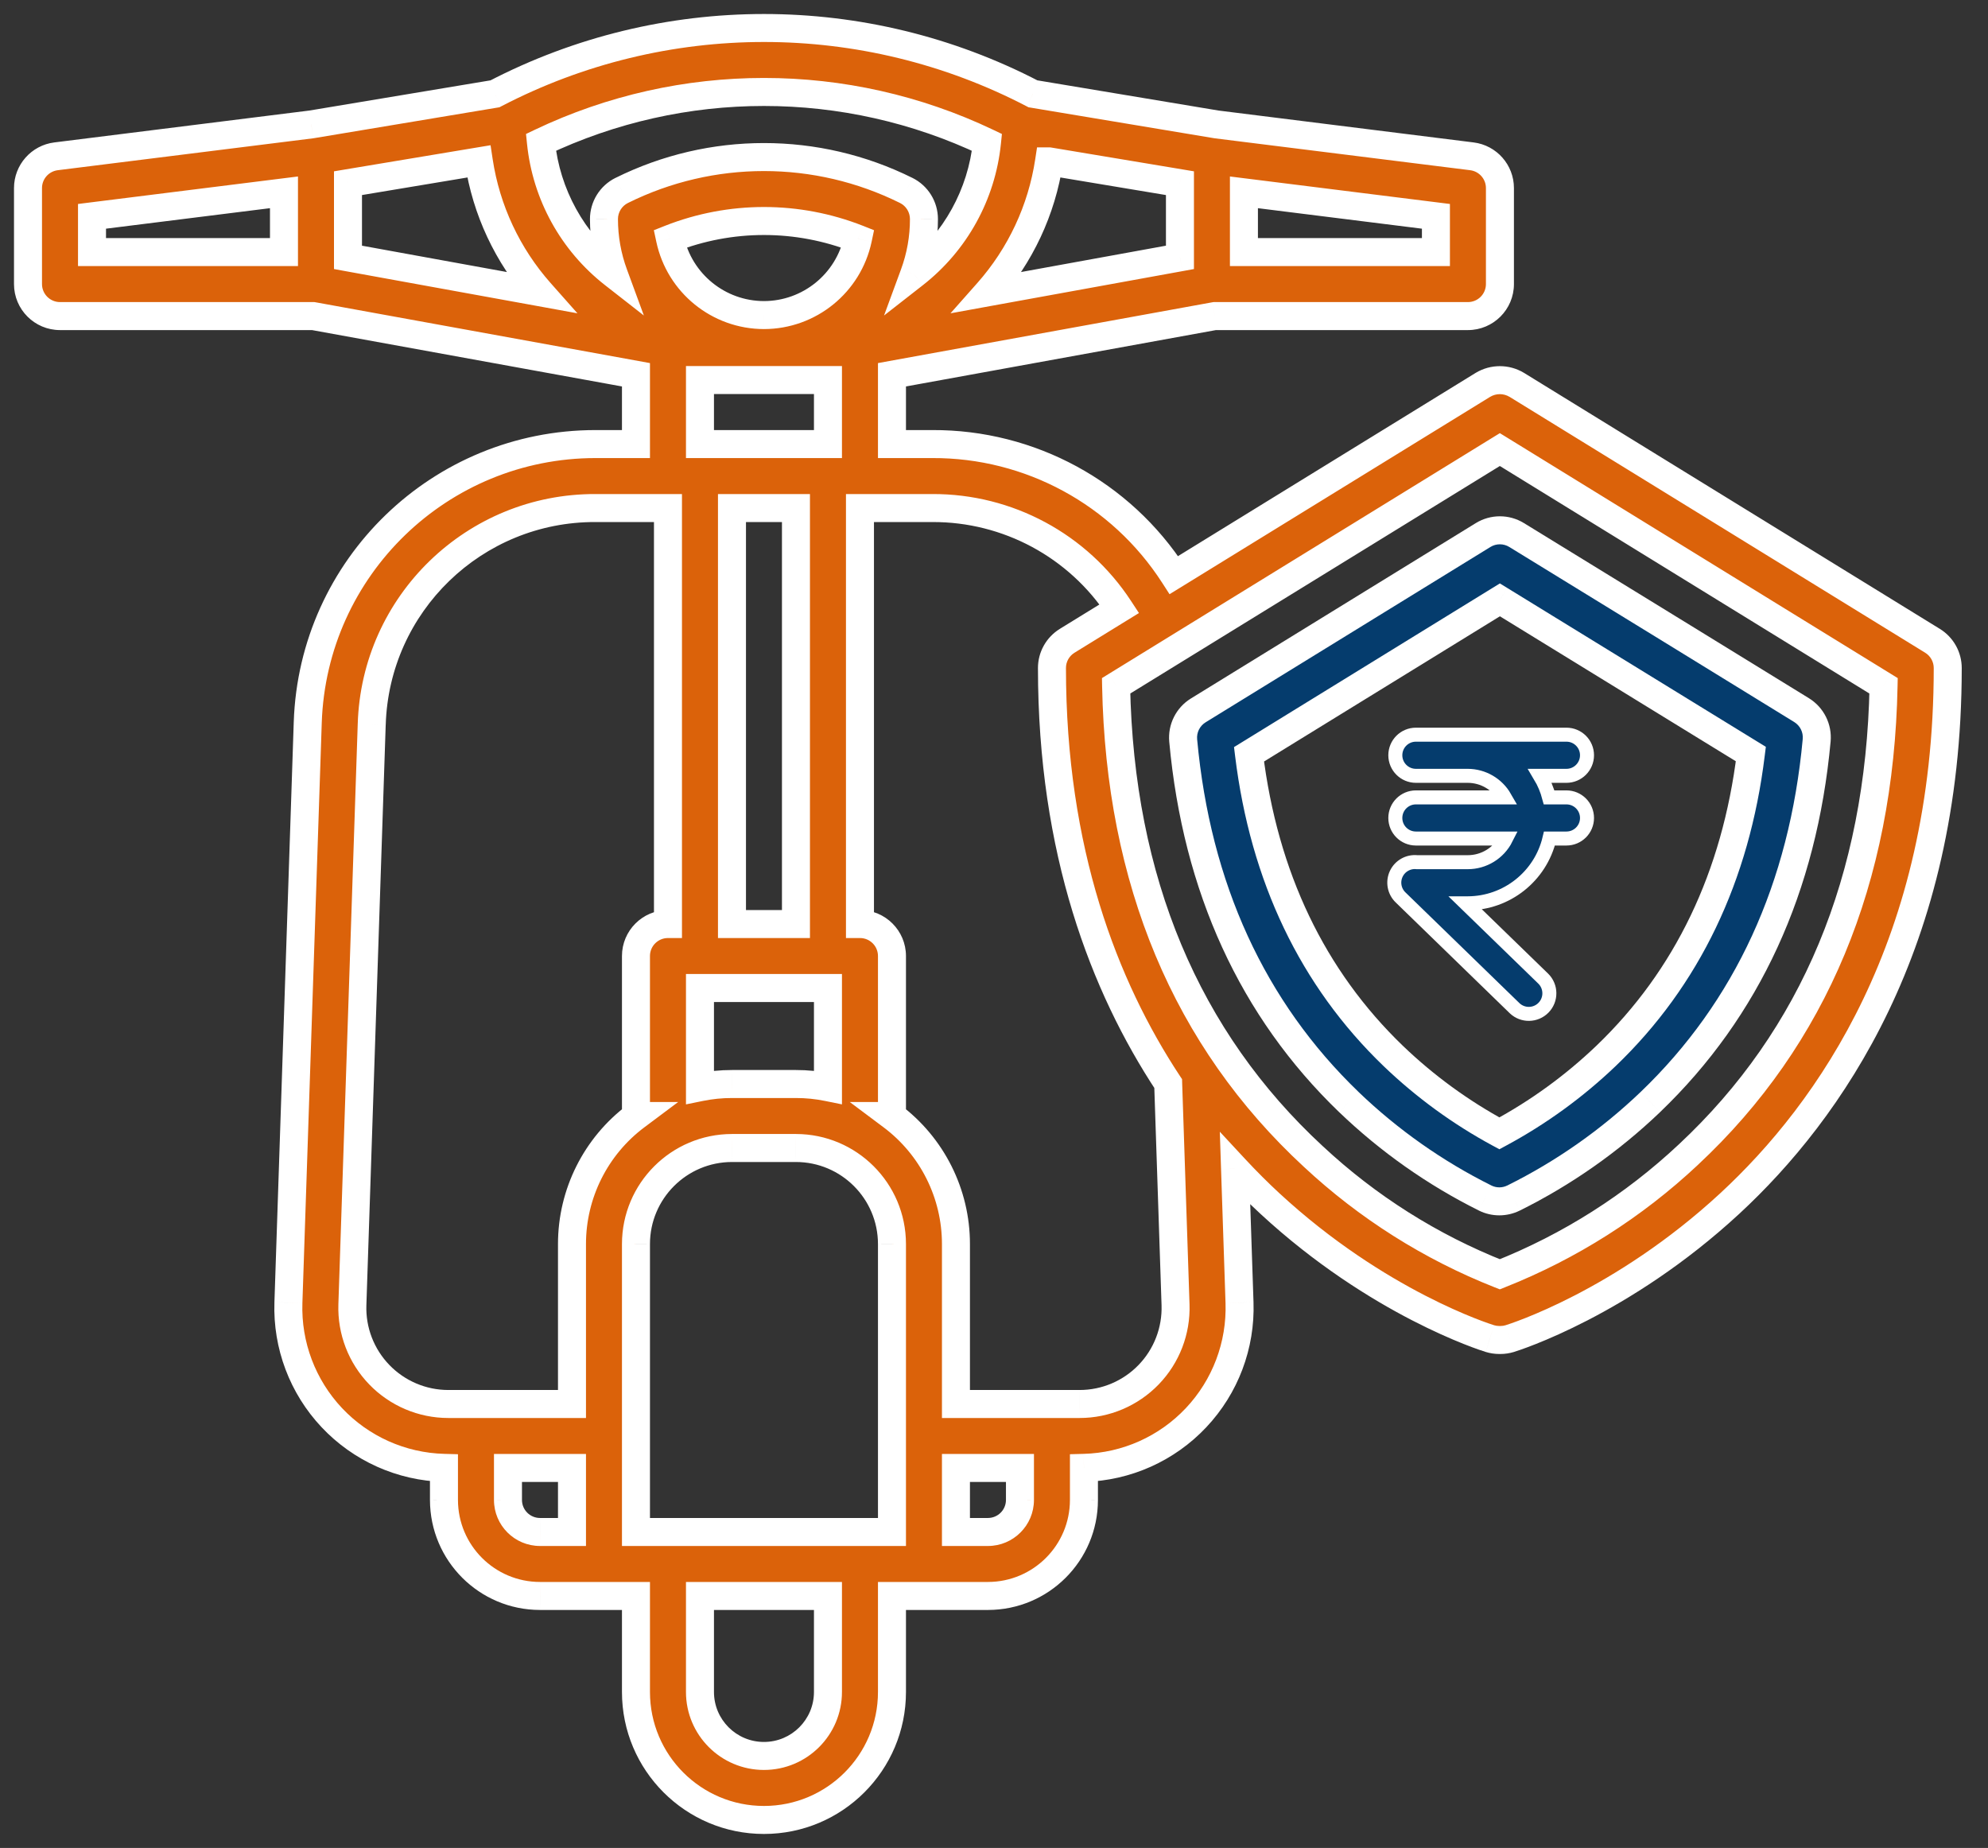 <svg width="71" height="66" viewBox="0 0 71 66" fill="none" xmlns="http://www.w3.org/2000/svg">
<rect x="0" y="0" width="71" height="66" fill="#333333" stroke="none"/>
<path fill-rule="evenodd" clip-rule="evenodd" d="M48.175 39.362C44.731 36.047 42.74 31.703 42.257 26.449C42.217 26.017 42.426 25.599 42.796 25.372L52.967 19.109C53.334 18.883 53.797 18.883 54.164 19.108C57.773 21.323 61.88 23.846 64.343 25.363C64.712 25.59 64.921 26.008 64.881 26.441C64.397 31.697 62.399 36.044 58.942 39.359C57.495 40.743 55.847 41.899 54.053 42.789C53.734 42.946 53.36 42.946 53.041 42.788C51.255 41.898 49.615 40.743 48.175 39.362ZM62.53 26.931C60.185 25.488 56.733 23.367 53.567 21.424L44.608 26.94C45.144 31.317 46.876 34.939 49.76 37.715C50.893 38.802 52.168 39.731 53.549 40.478C54.938 39.731 56.22 38.8 57.36 37.71C60.256 34.933 61.993 31.309 62.53 26.931Z" fill="#053C6D"/>
<path d="M42.257 26.449L41.759 26.495L41.759 26.495L42.257 26.449ZM48.175 39.362L47.828 39.722L47.829 39.722L48.175 39.362ZM42.796 25.372L42.533 24.946L42.533 24.946L42.796 25.372ZM52.967 19.109L53.23 19.535L53.23 19.535L52.967 19.109ZM54.164 19.108L54.426 18.682L54.426 18.682L54.164 19.108ZM64.343 25.363L64.605 24.937L64.605 24.937L64.343 25.363ZM64.881 26.441L64.383 26.395L64.383 26.395L64.881 26.441ZM58.942 39.359L59.288 39.721L59.288 39.72L58.942 39.359ZM54.053 42.789L54.275 43.237L54.276 43.237L54.053 42.789ZM53.041 42.788L52.818 43.235L52.819 43.236L53.041 42.788ZM53.567 21.424L53.829 20.998L53.567 20.837L53.305 20.998L53.567 21.424ZM62.53 26.931L63.026 26.992L63.066 26.673L62.792 26.505L62.53 26.931ZM44.608 26.94L44.346 26.514L44.072 26.682L44.111 27.001L44.608 26.94ZM49.76 37.715L49.413 38.075L49.414 38.076L49.76 37.715ZM53.549 40.478L53.312 40.918L53.549 41.046L53.786 40.918L53.549 40.478ZM57.36 37.71L57.706 38.071L57.706 38.071L57.36 37.71ZM41.759 26.495C42.252 31.855 44.289 36.316 47.828 39.722L48.522 39.001C45.174 35.779 43.228 31.551 42.755 26.404L41.759 26.495ZM42.533 24.946C42.002 25.273 41.702 25.873 41.759 26.495L42.755 26.404C42.732 26.16 42.85 25.925 43.058 25.797L42.533 24.946ZM52.705 18.684L42.533 24.946L43.058 25.797L53.23 19.535L52.705 18.684ZM54.426 18.682C53.898 18.358 53.233 18.359 52.705 18.684L53.23 19.535C53.436 19.408 53.696 19.408 53.903 19.535L54.426 18.682ZM64.605 24.937C62.142 23.42 58.034 20.897 54.426 18.682L53.903 19.535C57.511 21.749 61.619 24.272 64.08 25.788L64.605 24.937ZM65.379 26.486C65.436 25.865 65.136 25.264 64.605 24.937L64.08 25.788C64.288 25.917 64.406 26.151 64.383 26.395L65.379 26.486ZM59.288 39.72C62.841 36.313 64.885 31.85 65.379 26.486L64.383 26.395C63.909 31.545 61.957 35.775 58.596 38.998L59.288 39.72ZM54.276 43.237C56.114 42.325 57.804 41.139 59.288 39.721L58.596 38.998C57.186 40.347 55.579 41.474 53.831 42.341L54.276 43.237ZM52.819 43.236C53.278 43.463 53.816 43.463 54.275 43.237L53.832 42.34C53.653 42.429 53.442 42.429 53.263 42.34L52.819 43.236ZM47.829 39.722C49.305 41.139 50.987 42.323 52.818 43.235L53.264 42.34C51.523 41.473 49.924 40.347 48.521 39.001L47.829 39.722ZM53.306 21.85C56.471 23.793 59.923 25.913 62.268 27.357L62.792 26.505C60.447 25.061 56.995 22.941 53.829 20.998L53.306 21.85ZM44.87 27.366L53.829 21.85L53.305 20.998L44.346 26.514L44.87 27.366ZM50.107 37.355C47.314 34.666 45.628 31.154 45.104 26.879L44.111 27.001C44.66 31.479 46.437 35.211 49.413 38.075L50.107 37.355ZM53.787 40.038C52.445 39.313 51.207 38.41 50.106 37.354L49.414 38.076C50.579 39.194 51.89 40.15 53.312 40.918L53.787 40.038ZM57.015 37.348C55.907 38.407 54.662 39.312 53.312 40.038L53.786 40.918C55.215 40.15 56.533 39.192 57.706 38.071L57.015 37.348ZM62.034 26.87C61.509 31.146 59.818 34.66 57.014 37.349L57.706 38.071C60.693 35.206 62.477 31.472 63.026 26.992L62.034 26.87Z" fill="white"/>
<path fill-rule="evenodd" clip-rule="evenodd" d="M52.419 30.793H50.607C50.295 30.76 49.998 30.929 49.865 31.212C49.733 31.496 49.794 31.832 50.019 32.05L54.093 36.008C54.385 36.286 54.846 36.277 55.127 35.988C55.408 35.699 55.403 35.237 55.117 34.954L52.345 32.262H52.419C53.809 32.258 55.017 31.302 55.338 29.948H55.944C56.35 29.948 56.679 29.62 56.679 29.214C56.679 28.808 56.35 28.479 55.944 28.479H55.325C55.253 28.209 55.144 27.949 55 27.709H55.944C56.35 27.709 56.679 27.38 56.679 26.974C56.679 26.568 56.35 26.239 55.944 26.239H50.568C50.162 26.239 49.833 26.568 49.833 26.974C49.833 27.38 50.162 27.709 50.568 27.709H52.419C52.966 27.71 53.472 28.004 53.744 28.479H50.568C50.162 28.479 49.833 28.808 49.833 29.214C49.833 29.62 50.162 29.948 50.568 29.948H53.79C53.529 30.467 52.998 30.794 52.419 30.793V30.793Z" fill="#053C6D" stroke="white" stroke-width="0.5"/>
<path fill-rule="evenodd" clip-rule="evenodd" d="M2.143 11.289H11.182L22.713 13.385V15.86H21.27C15.723 15.86 11.176 20.258 10.991 25.802L10.3 46.525C10.249 48.045 10.807 49.524 11.85 50.632C12.893 51.739 14.335 52.385 15.856 52.425V53.572C15.858 55.465 17.392 56.998 19.285 57H22.713V60.429C22.713 62.953 24.76 65 27.284 65C29.809 65 31.856 62.953 31.856 60.429V57H35.284C37.176 56.998 38.71 55.465 38.712 53.572V52.425C40.233 52.385 41.675 51.739 42.718 50.632C43.761 49.524 44.319 48.045 44.268 46.525L44.109 41.74C44.528 42.191 44.945 42.605 45.353 42.983C49.208 46.547 53.047 47.758 53.208 47.807C53.318 47.841 53.431 47.858 53.545 47.858H53.586C53.7 47.858 53.814 47.841 53.923 47.807C54.085 47.758 57.924 46.547 61.779 42.983C65.329 39.7 69.562 33.718 69.562 23.859C69.562 23.462 69.356 23.094 69.018 22.886L54.168 13.744C53.797 13.522 53.334 13.522 52.964 13.744L41.924 20.54C40.036 17.61 36.784 15.845 33.298 15.86H31.856V13.385L43.387 11.289H52.426C53.057 11.289 53.569 10.777 53.569 10.146V6.717C53.569 6.141 53.139 5.655 52.568 5.583L43.449 4.444L36.892 3.351C30.87 0.216 23.698 0.216 17.677 3.351L11.12 4.444L2.001 5.583C1.429 5.655 1 6.141 1 6.717V10.146C1 10.777 1.512 11.289 2.143 11.289ZM44.426 6.869L51.283 7.726V9.003H44.426V6.869ZM19.285 54.715H20.428V52.429H18.142V53.572C18.143 54.203 18.654 54.714 19.285 54.715ZM20.428 44.43V50.144H16.011C15.082 50.144 14.193 49.766 13.547 49.099C12.901 48.431 12.554 47.529 12.585 46.601L13.276 25.878C13.403 21.559 16.95 18.129 21.27 18.145H23.856V33.002C23.225 33.002 22.713 33.513 22.713 34.144V39.858H22.717C21.276 40.936 20.428 42.63 20.428 44.43ZM27.284 62.714C28.547 62.714 29.57 61.691 29.57 60.429V57H24.999V60.429C24.999 61.691 26.022 62.714 27.284 62.714ZM22.713 54.715V44.43C22.715 42.537 24.249 41.003 26.142 41.001H28.427C30.32 41.003 31.853 42.537 31.856 44.43V54.715H22.713ZM29.57 38.831V35.287H24.999V38.831C25.375 38.754 25.758 38.715 26.142 38.716H28.427C28.811 38.715 29.194 38.754 29.57 38.831ZM26.142 33.002V18.145H28.427V33.002H26.142ZM24.999 13.574V15.86H29.57V13.574H24.999ZM27.284 11.253C25.664 11.251 24.266 10.116 23.929 8.531C26.085 7.681 28.484 7.681 30.64 8.531C30.303 10.116 28.905 11.251 27.284 11.253ZM35.284 54.715C35.915 54.714 36.426 54.203 36.427 53.572V52.429H34.141V54.715H35.284ZM53.566 16.057L67.27 24.494C67.136 31.414 64.793 37.043 60.301 41.236C58.345 43.072 56.059 44.523 53.564 45.511C51.1 44.539 48.841 43.112 46.904 41.305C42.364 37.107 39.996 31.453 39.861 24.494L53.566 16.057ZM39.977 21.738C38.504 19.486 35.99 18.134 33.298 18.145H30.713V33.002C31.344 33.002 31.856 33.513 31.856 34.144V39.858H31.852C33.292 40.936 34.141 42.63 34.141 44.43V50.144H38.557C39.486 50.144 40.376 49.766 41.022 49.099C41.667 48.431 42.015 47.529 41.984 46.601L41.721 38.7C39.431 35.228 37.57 30.397 37.57 23.859C37.569 23.462 37.776 23.094 38.114 22.886L39.977 21.738ZM37.467 5.764L42.141 6.543V9.192L35.279 10.44C36.444 9.124 37.204 7.501 37.467 5.764H37.467ZM32.648 9.794C34.121 8.644 35.061 6.943 35.25 5.085C30.211 2.685 24.358 2.685 19.319 5.085C19.508 6.943 20.448 8.644 21.92 9.794C21.688 9.163 21.57 8.496 21.57 7.824C21.57 7.392 21.815 6.996 22.202 6.802C25.403 5.211 29.165 5.211 32.367 6.802C32.754 6.996 32.998 7.392 32.998 7.824C32.999 8.496 32.88 9.163 32.648 9.794ZM12.428 6.543L17.102 5.764C17.365 7.501 18.125 9.124 19.29 10.44L12.428 9.192V6.543ZM10.142 6.869L3.286 7.726V9.003H10.142V6.869Z" fill="#DB620A"/>
<path d="M11.182 11.289L11.271 10.796L11.227 10.789H11.182V11.289ZM22.713 13.385H23.213V12.968L22.803 12.893L22.713 13.385ZM22.713 15.86V16.36H23.213V15.86H22.713ZM21.27 15.86L21.27 16.36H21.27V15.86ZM10.991 25.802L10.491 25.785L10.491 25.785L10.991 25.802ZM10.3 46.525L10.8 46.542L10.8 46.541L10.3 46.525ZM15.856 52.425H16.356V51.938L15.87 51.925L15.856 52.425ZM15.856 53.572L15.356 53.572L15.356 53.573L15.856 53.572ZM19.285 57L19.284 57.5H19.285V57ZM22.713 57H23.213V56.5H22.713V57ZM31.856 57V56.5H31.356V57H31.856ZM35.284 57L35.284 57.5L35.285 57.5L35.284 57ZM38.712 53.572L39.212 53.573V53.572H38.712ZM38.712 52.425L38.699 51.925L38.212 51.938V52.425H38.712ZM44.268 46.525L43.769 46.541L43.769 46.542L44.268 46.525ZM44.109 41.74L44.475 41.4L43.565 40.42L43.609 41.757L44.109 41.74ZM45.353 42.983L45.013 43.35L45.013 43.35L45.353 42.983ZM53.208 47.807L53.356 47.33L53.355 47.329L53.208 47.807ZM53.545 47.858L53.545 48.358H53.545V47.858ZM53.586 47.858L53.586 48.358L53.586 48.358L53.586 47.858ZM53.923 47.807L53.776 47.329L53.775 47.33L53.923 47.807ZM61.779 42.983L62.118 43.35L62.118 43.35L61.779 42.983ZM69.562 23.859L70.062 23.859L70.062 23.859L69.562 23.859ZM69.018 22.886L68.756 23.312L68.756 23.312L69.018 22.886ZM54.168 13.744L54.43 13.318L54.425 13.315L54.168 13.744ZM52.964 13.744L52.707 13.315L52.702 13.318L52.964 13.744ZM41.924 20.54L41.504 20.811L41.769 21.222L42.186 20.966L41.924 20.54ZM33.298 15.86L33.298 16.36L33.3 16.36L33.298 15.86ZM31.856 15.86H31.356V16.36H31.856V15.86ZM31.856 13.385L31.766 12.893L31.356 12.968V13.385H31.856ZM43.387 11.289V10.789H43.342L43.297 10.796L43.387 11.289ZM53.569 6.717L54.069 6.717L54.069 6.717L53.569 6.717ZM52.568 5.583L52.506 6.079L52.506 6.079L52.568 5.583ZM43.449 4.444L43.367 4.937L43.377 4.938L43.387 4.94L43.449 4.444ZM36.892 3.351L36.661 3.794L36.731 3.831L36.809 3.844L36.892 3.351ZM17.677 3.351L17.759 3.844L17.838 3.831L17.908 3.794L17.677 3.351ZM11.12 4.444L11.181 4.94L11.192 4.938L11.202 4.937L11.12 4.444ZM2.001 5.583L2.063 6.079L2.063 6.079L2.001 5.583ZM1 6.717L0.5 6.717V6.717H1ZM51.283 7.726H51.783V7.285L51.345 7.23L51.283 7.726ZM44.426 6.869L44.488 6.373L43.926 6.303V6.869H44.426ZM51.283 9.003V9.503H51.783V9.003H51.283ZM44.426 9.003H43.926V9.503H44.426V9.003ZM20.428 54.715V55.215H20.928V54.715H20.428ZM19.285 54.715L19.284 55.215H19.285V54.715ZM20.428 52.429H20.928V51.929H20.428V52.429ZM18.142 52.429V51.929H17.642V52.429H18.142ZM18.142 53.572L17.642 53.572L17.642 53.573L18.142 53.572ZM20.428 50.144V50.644H20.928V50.144H20.428ZM20.428 44.43L19.928 44.43V44.43H20.428ZM16.011 50.144L16.011 50.644H16.011V50.144ZM12.585 46.601L13.085 46.618L13.085 46.618L12.585 46.601ZM13.276 25.878L13.775 25.895L13.776 25.893L13.276 25.878ZM21.27 18.145L21.268 18.645H21.27V18.145ZM23.856 18.145H24.356V17.645H23.856V18.145ZM23.856 33.002V33.502H24.356V33.002H23.856ZM22.713 39.858H22.213V40.358H22.713V39.858ZM22.717 39.858L23.017 40.259L24.221 39.358H22.717V39.858ZM29.57 57H30.07V56.5H29.57V57ZM24.999 57V56.5H24.499V57H24.999ZM22.713 44.43L22.213 44.429V44.43H22.713ZM22.713 54.715H22.213V55.215H22.713V54.715ZM26.142 41.001L26.142 40.501L26.141 40.501L26.142 41.001ZM28.427 41.001L28.428 40.501H28.427V41.001ZM31.856 44.43L32.356 44.43L32.356 44.429L31.856 44.43ZM31.856 54.715V55.215H32.356V54.715H31.856ZM29.57 35.287H30.07V34.787H29.57V35.287ZM29.57 38.831L29.47 39.321L30.07 39.443V38.831H29.57ZM24.999 35.287V34.787H24.499V35.287H24.999ZM24.999 38.831H24.499V39.443L25.099 39.321L24.999 38.831ZM26.142 38.716L26.141 39.216H26.142V38.716ZM28.427 38.716L28.427 39.216L28.427 39.216L28.427 38.716ZM26.142 18.145V17.645H25.642V18.145H26.142ZM26.142 33.002H25.642V33.502H26.142V33.002ZM28.427 18.145H28.927V17.645H28.427V18.145ZM28.427 33.002V33.502H28.927V33.002H28.427ZM24.999 15.86H24.499V16.36H24.999V15.86ZM24.999 13.574V13.074H24.499V13.574H24.999ZM29.57 15.86V16.36H30.07V15.86H29.57ZM29.57 13.574H30.07V13.074H29.57V13.574ZM23.929 8.531L23.746 8.066L23.352 8.222L23.44 8.635L23.929 8.531ZM27.284 11.253L27.284 11.753L27.285 11.753L27.284 11.253ZM30.64 8.531L31.129 8.635L31.216 8.222L30.823 8.066L30.64 8.531ZM36.427 53.572L36.927 53.573V53.572H36.427ZM35.284 54.715L35.284 55.215L35.285 55.215L35.284 54.715ZM36.427 52.429H36.927V51.929H36.427V52.429ZM34.141 52.429V51.929H33.641V52.429H34.141ZM34.141 54.715H33.641V55.215H34.141V54.715ZM67.27 24.494L67.77 24.503L67.776 24.218L67.532 24.068L67.27 24.494ZM53.566 16.057L53.828 15.631L53.566 15.47L53.304 15.631L53.566 16.057ZM60.301 41.236L59.96 40.87L59.959 40.871L60.301 41.236ZM53.564 45.511L53.381 45.977L53.565 46.049L53.748 45.976L53.564 45.511ZM46.904 41.305L47.246 40.939L47.244 40.938L46.904 41.305ZM39.861 24.494L39.599 24.068L39.356 24.218L39.361 24.503L39.861 24.494ZM33.298 18.145L33.298 18.645L33.3 18.645L33.298 18.145ZM39.977 21.738L40.239 22.164L40.677 21.895L40.395 21.465L39.977 21.738ZM30.713 18.145V17.645H30.213V18.145H30.713ZM30.713 33.002H30.213V33.502H30.713V33.002ZM31.856 39.858V40.358H32.356V39.858H31.856ZM31.852 39.858V39.358H30.348L31.552 40.259L31.852 39.858ZM34.141 44.43L34.641 44.43L34.641 44.43L34.141 44.43ZM34.141 50.144H33.641V50.644H34.141V50.144ZM38.557 50.144L38.557 50.644L38.558 50.644L38.557 50.144ZM41.984 46.601L41.484 46.618L41.484 46.618L41.984 46.601ZM41.721 38.7L42.22 38.683L42.216 38.542L42.138 38.425L41.721 38.7ZM37.57 23.859L38.07 23.859L38.07 23.859L37.57 23.859ZM38.114 22.886L38.376 23.312L38.376 23.312L38.114 22.886ZM42.141 6.543H42.641V6.119L42.223 6.049L42.141 6.543ZM37.467 5.764L37.549 5.27L37.508 5.264H37.467V5.764ZM42.141 9.192L42.23 9.684L42.641 9.609V9.192H42.141ZM35.279 10.44L34.904 10.108L33.946 11.19L35.368 10.931L35.279 10.44ZM37.467 5.764V5.264H37.037L36.972 5.689L37.467 5.764ZM35.25 5.085L35.747 5.135L35.783 4.785L35.465 4.633L35.25 5.085ZM32.648 9.794L32.179 9.621L31.573 11.268L32.956 10.188L32.648 9.794ZM19.319 5.085L19.104 4.633L18.786 4.785L18.822 5.135L19.319 5.085ZM21.92 9.794L21.613 10.188L22.995 11.268L22.39 9.621L21.92 9.794ZM21.57 7.824L22.07 7.825L22.07 7.824L21.57 7.824ZM22.202 6.802L21.98 6.355L21.978 6.355L22.202 6.802ZM32.367 6.802L32.59 6.355L32.589 6.355L32.367 6.802ZM32.998 7.824L32.498 7.824L32.498 7.825L32.998 7.824ZM17.102 5.764L17.596 5.689L17.52 5.187L17.02 5.27L17.102 5.764ZM12.428 6.543L12.346 6.049L11.928 6.119V6.543H12.428ZM19.29 10.44L19.201 10.931L20.623 11.19L19.664 10.108L19.29 10.44ZM12.428 9.192H11.928V9.609L12.338 9.684L12.428 9.192ZM3.286 7.726L3.224 7.23L2.786 7.285V7.726H3.286ZM10.142 6.869H10.642V6.303L10.08 6.373L10.142 6.869ZM3.286 9.003H2.786V9.503H3.286V9.003ZM10.142 9.003V9.503H10.642V9.003H10.142ZM11.182 10.789H2.143V11.789H11.182V10.789ZM22.803 12.893L11.271 10.796L11.093 11.78L22.624 13.877L22.803 12.893ZM23.213 15.86V13.385H22.213V15.86H23.213ZM21.27 16.36H22.713V15.36H21.27V16.36ZM11.491 25.819C11.666 20.544 15.993 16.36 21.27 16.36L21.27 15.36C15.454 15.36 10.685 19.972 10.491 25.785L11.491 25.819ZM10.8 46.541L11.491 25.819L10.491 25.785L9.801 46.508L10.8 46.541ZM12.214 50.289C11.263 49.278 10.754 47.929 10.8 46.542L9.801 46.508C9.745 48.162 10.352 49.77 11.486 50.974L12.214 50.289ZM15.87 51.925C14.482 51.889 13.166 51.3 12.214 50.289L11.486 50.974C12.621 52.179 14.189 52.881 15.843 52.925L15.87 51.925ZM16.356 53.572V52.425H15.356V53.572H16.356ZM19.285 56.5C17.669 56.499 16.358 55.188 16.356 53.572L15.356 53.573C15.359 55.741 17.116 57.498 19.284 57.5L19.285 56.5ZM22.713 56.5H19.285V57.5H22.713V56.5ZM23.213 60.429V57H22.213V60.429H23.213ZM27.284 64.5C25.036 64.5 23.213 62.677 23.213 60.429H22.213C22.213 63.23 24.484 65.5 27.284 65.5V64.5ZM31.356 60.429C31.356 62.677 29.533 64.5 27.284 64.5V65.5C30.085 65.5 32.356 63.23 32.356 60.429H31.356ZM31.356 57V60.429H32.356V57H31.356ZM35.284 56.5H31.856V57.5H35.284V56.5ZM38.212 53.572C38.211 55.188 36.9 56.499 35.283 56.5L35.285 57.5C37.453 57.498 39.21 55.741 39.212 53.573L38.212 53.572ZM38.212 52.425V53.572H39.212V52.425H38.212ZM42.354 50.289C41.403 51.3 40.087 51.889 38.699 51.925L38.726 52.925C40.38 52.881 41.948 52.179 43.082 50.974L42.354 50.289ZM43.769 46.542C43.815 47.929 43.306 49.278 42.354 50.289L43.082 50.974C44.217 49.77 44.824 48.162 44.768 46.508L43.769 46.542ZM43.609 41.757L43.769 46.541L44.768 46.508L44.608 41.724L43.609 41.757ZM45.692 42.616C45.293 42.247 44.885 41.841 44.475 41.4L43.742 42.081C44.17 42.54 44.596 42.964 45.013 43.35L45.692 42.616ZM53.355 47.329C53.232 47.291 49.471 46.11 45.692 42.616L45.013 43.35C48.944 46.984 52.861 48.224 53.061 48.285L53.355 47.329ZM53.545 47.358C53.481 47.358 53.417 47.349 53.356 47.33L53.061 48.285C53.218 48.333 53.381 48.358 53.545 48.358L53.545 47.358ZM53.586 47.358H53.545V48.358H53.586V47.358ZM53.775 47.33C53.714 47.349 53.65 47.358 53.586 47.358L53.586 48.358C53.751 48.358 53.914 48.333 54.071 48.285L53.775 47.33ZM61.439 42.616C57.66 46.11 53.899 47.291 53.776 47.329L54.07 48.285C54.27 48.224 58.188 46.984 62.118 43.35L61.439 42.616ZM69.062 23.859C69.062 33.554 64.906 39.41 61.439 42.616L62.118 43.35C65.752 39.99 70.062 33.881 70.062 23.859H69.062ZM68.756 23.312C68.946 23.429 69.062 23.636 69.062 23.859L70.062 23.859C70.062 23.289 69.766 22.759 69.28 22.46L68.756 23.312ZM53.906 14.169L68.756 23.312L69.28 22.46L54.43 13.318L53.906 14.169ZM53.22 14.173C53.433 14.045 53.698 14.045 53.911 14.173L54.425 13.315C53.896 12.998 53.236 12.998 52.707 13.315L53.22 14.173ZM42.186 20.966L53.226 14.169L52.702 13.318L41.662 20.114L42.186 20.966ZM33.3 16.36C36.615 16.346 39.708 18.024 41.504 20.811L42.344 20.269C40.364 17.195 36.953 15.344 33.296 15.36L33.3 16.36ZM31.856 16.36H33.298V15.36H31.856V16.36ZM31.356 13.385V15.86H32.356V13.385H31.356ZM43.297 10.796L31.766 12.893L31.945 13.877L43.476 11.78L43.297 10.796ZM52.426 10.789H43.387V11.789H52.426V10.789ZM53.069 10.146C53.069 10.501 52.781 10.789 52.426 10.789V11.789C53.333 11.789 54.069 11.053 54.069 10.146H53.069ZM53.069 6.717V10.146H54.069V6.717H53.069ZM52.506 6.079C52.827 6.12 53.069 6.393 53.069 6.717L54.069 6.717C54.069 5.889 53.452 5.19 52.63 5.087L52.506 6.079ZM43.387 4.94L52.506 6.079L52.63 5.087L43.511 3.947L43.387 4.94ZM36.809 3.844L43.367 4.937L43.531 3.95L36.974 2.857L36.809 3.844ZM17.908 3.794C23.785 0.735 30.784 0.735 36.661 3.794L37.122 2.907C30.956 -0.302 23.612 -0.302 17.446 2.907L17.908 3.794ZM11.202 4.937L17.759 3.844L17.595 2.857L11.037 3.95L11.202 4.937ZM2.063 6.079L11.181 4.94L11.057 3.947L1.939 5.087L2.063 6.079ZM1.5 6.717C1.5 6.393 1.741 6.12 2.063 6.079L1.939 5.087C1.117 5.19 0.5 5.889 0.5 6.717L1.5 6.717ZM1.5 10.146V6.717H0.5V10.146H1.5ZM2.143 10.789C1.788 10.789 1.5 10.501 1.5 10.146H0.5C0.5 11.053 1.236 11.789 2.143 11.789V10.789ZM51.345 7.23L44.488 6.373L44.364 7.365L51.221 8.222L51.345 7.23ZM51.783 9.003V7.726H50.783V9.003H51.783ZM44.426 9.503H51.283V8.503H44.426V9.503ZM43.926 6.869V9.003H44.926V6.869H43.926ZM20.428 54.215H19.285V55.215H20.428V54.215ZM19.928 52.429V54.715H20.928V52.429H19.928ZM18.142 52.929H20.428V51.929H18.142V52.929ZM18.642 53.572V52.429H17.642V53.572H18.642ZM19.285 54.215C18.93 54.214 18.642 53.927 18.642 53.572L17.642 53.573C17.643 54.479 18.378 55.214 19.284 55.215L19.285 54.215ZM20.928 50.144V44.43H19.928V50.144H20.928ZM16.011 50.644H20.428V49.644H16.011V50.644ZM13.188 49.446C13.928 50.211 14.947 50.644 16.011 50.644L16.011 49.644C15.218 49.644 14.458 49.321 13.907 48.751L13.188 49.446ZM12.085 46.584C12.05 47.648 12.448 48.681 13.188 49.446L13.907 48.751C13.355 48.181 13.058 47.411 13.085 46.618L12.085 46.584ZM12.776 25.861L12.085 46.584L13.085 46.618L13.775 25.895L12.776 25.861ZM21.272 17.645C16.68 17.628 12.911 21.273 12.776 25.863L13.776 25.893C13.895 21.845 17.219 18.63 21.268 18.645L21.272 17.645ZM23.856 17.645H21.27V18.645H23.856V17.645ZM24.356 33.002V18.145H23.356V33.002H24.356ZM23.213 34.144C23.213 33.789 23.501 33.502 23.856 33.502V32.502C22.949 32.502 22.213 33.237 22.213 34.144H23.213ZM23.213 39.858V34.144H22.213V39.858H23.213ZM22.717 39.358H22.713V40.358H22.717V39.358ZM20.928 44.43C20.928 42.788 21.702 41.242 23.017 40.259L22.418 39.458C20.851 40.63 19.928 42.473 19.928 44.43L20.928 44.43ZM29.07 60.429C29.07 61.415 28.27 62.214 27.284 62.214V63.214C28.823 63.214 30.07 61.967 30.07 60.429H29.07ZM29.07 57V60.429H30.07V57H29.07ZM24.999 57.5H29.57V56.5H24.999V57.5ZM25.499 60.429V57H24.499V60.429H25.499ZM27.284 62.214C26.298 62.214 25.499 61.415 25.499 60.429H24.499C24.499 61.967 25.746 63.214 27.284 63.214V62.214ZM22.213 44.43V54.715H23.213V44.43H22.213ZM26.141 40.501C23.973 40.504 22.216 42.261 22.213 44.429L23.213 44.43C23.215 42.813 24.525 41.503 26.142 41.501L26.141 40.501ZM28.427 40.501H26.142V41.501H28.427V40.501ZM32.356 44.429C32.353 42.261 30.596 40.504 28.428 40.501L28.427 41.501C30.043 41.503 31.354 42.813 31.356 44.43L32.356 44.429ZM32.356 54.715V44.43H31.356V54.715H32.356ZM22.713 55.215H31.856V54.215H22.713V55.215ZM29.07 35.287V38.831H30.07V35.287H29.07ZM24.999 35.787H29.57V34.787H24.999V35.787ZM25.499 38.831V35.287H24.499V38.831H25.499ZM26.142 38.216C25.724 38.215 25.308 38.257 24.899 38.341L25.099 39.321C25.442 39.251 25.791 39.215 26.141 39.216L26.142 38.216ZM28.427 38.216H26.142V39.216H28.427V38.216ZM29.67 38.341C29.261 38.257 28.844 38.215 28.427 38.216L28.427 39.216C28.778 39.215 29.127 39.251 29.47 39.321L29.67 38.341ZM25.642 18.145V33.002H26.642V18.145H25.642ZM28.427 17.645H26.142V18.645H28.427V17.645ZM28.927 33.002V18.145H27.927V33.002H28.927ZM26.142 33.502H28.427V32.502H26.142V33.502ZM25.499 15.86V13.574H24.499V15.86H25.499ZM29.57 15.36H24.999V16.36H29.57V15.36ZM29.07 13.574V15.86H30.07V13.574H29.07ZM24.999 14.074H29.57V13.074H24.999V14.074ZM23.44 8.635C23.826 10.451 25.428 11.75 27.284 11.753L27.285 10.753C25.901 10.751 24.706 9.782 24.418 8.428L23.44 8.635ZM30.823 8.066C28.549 7.169 26.02 7.169 23.746 8.066L24.113 8.997C26.151 8.192 28.418 8.192 30.456 8.997L30.823 8.066ZM27.285 11.753C29.141 11.75 30.743 10.451 31.129 8.635L30.15 8.428C29.863 9.782 28.668 10.751 27.284 10.753L27.285 11.753ZM35.927 53.572C35.926 53.927 35.639 54.214 35.283 54.215L35.285 55.215C36.191 55.214 36.926 54.479 36.927 53.573L35.927 53.572ZM35.927 52.429V53.572H36.927V52.429H35.927ZM34.141 52.929H36.427V51.929H34.141V52.929ZM34.641 54.715V52.429H33.641V54.715H34.641ZM35.284 54.215H34.141V55.215H35.284V54.215ZM67.532 24.068L53.828 15.631L53.304 16.482L67.008 24.919L67.532 24.068ZM60.642 41.601C65.246 37.305 67.634 31.54 67.77 24.503L66.77 24.484C66.638 31.288 64.34 36.782 59.96 40.87L60.642 41.601ZM53.748 45.976C56.302 44.964 58.641 43.48 60.644 41.6L59.959 40.871C58.048 42.664 55.816 44.081 53.38 45.047L53.748 45.976ZM46.563 41.67C48.546 43.52 50.858 44.981 53.381 45.977L53.748 45.046C51.342 44.097 49.136 42.703 47.246 40.939L46.563 41.67ZM39.361 24.503C39.499 31.58 41.912 37.37 46.565 41.672L47.244 40.938C42.816 36.844 40.494 31.326 40.361 24.484L39.361 24.503ZM53.304 15.631L39.599 24.068L40.123 24.919L53.828 16.482L53.304 15.631ZM33.3 18.645C35.822 18.635 38.178 19.902 39.559 22.012L40.395 21.465C38.829 19.071 36.157 17.633 33.296 17.645L33.3 18.645ZM30.713 18.645H33.298V17.645H30.713V18.645ZM31.213 33.002V18.145H30.213V33.002H31.213ZM32.356 34.144C32.356 33.237 31.62 32.502 30.713 32.502V33.502C31.068 33.502 31.356 33.789 31.356 34.144H32.356ZM32.356 39.858V34.144H31.356V39.858H32.356ZM31.852 40.358H31.856V39.358H31.852V40.358ZM34.641 44.43C34.641 42.473 33.718 40.63 32.151 39.458L31.552 40.259C32.867 41.242 33.641 42.788 33.641 44.43L34.641 44.43ZM34.641 50.144V44.43H33.641V50.144H34.641ZM38.557 49.644H34.141V50.644H38.557V49.644ZM40.662 48.751C40.111 49.321 39.351 49.644 38.557 49.644L38.558 50.644C39.622 50.644 40.641 50.211 41.381 49.446L40.662 48.751ZM41.484 46.618C41.51 47.411 41.214 48.181 40.662 48.751L41.381 49.446C42.121 48.681 42.519 47.648 42.483 46.584L41.484 46.618ZM41.221 38.716L41.484 46.618L42.483 46.584L42.22 38.683L41.221 38.716ZM37.07 23.859C37.07 30.498 38.962 35.425 41.303 38.975L42.138 38.425C39.901 35.032 38.07 30.295 38.07 23.859H37.07ZM37.852 22.46C37.366 22.759 37.069 23.289 37.07 23.859L38.07 23.859C38.069 23.636 38.185 23.429 38.376 23.312L37.852 22.46ZM39.715 21.313L37.851 22.46L38.376 23.312L40.239 22.164L39.715 21.313ZM42.223 6.049L37.549 5.27L37.385 6.257L42.059 7.036L42.223 6.049ZM42.641 9.192V6.543H41.641V9.192H42.641ZM35.368 10.931L42.23 9.684L42.051 8.7L35.189 9.948L35.368 10.931ZM36.972 5.689C36.724 7.33 36.005 8.865 34.904 10.108L35.653 10.771C36.882 9.384 37.684 7.671 37.961 5.839L36.972 5.689ZM37.467 5.264H37.467V6.264H37.467V5.264ZM34.752 5.034C34.577 6.757 33.706 8.334 32.341 9.4L32.956 10.188C34.536 8.955 35.544 7.129 35.747 5.135L34.752 5.034ZM19.534 5.536C24.437 3.201 30.132 3.201 35.035 5.536L35.465 4.633C30.29 2.168 24.279 2.168 19.104 4.633L19.534 5.536ZM22.228 9.4C20.863 8.334 19.992 6.757 19.817 5.034L18.822 5.135C19.024 7.129 20.032 8.955 21.613 10.188L22.228 9.4ZM21.07 7.824C21.07 8.555 21.199 9.281 21.451 9.967L22.39 9.621C22.178 9.046 22.07 8.438 22.07 7.825L21.07 7.824ZM21.978 6.355C21.422 6.633 21.07 7.202 21.07 7.824L22.07 7.824C22.07 7.581 22.208 7.358 22.426 7.249L21.978 6.355ZM32.589 6.355C29.248 4.694 25.321 4.694 21.98 6.355L22.425 7.25C25.486 5.729 29.083 5.729 32.144 7.25L32.589 6.355ZM33.498 7.824C33.498 7.202 33.147 6.633 32.59 6.355L32.143 7.249C32.361 7.358 32.498 7.581 32.498 7.824L33.498 7.824ZM33.118 9.967C33.37 9.281 33.499 8.555 33.498 7.824L32.498 7.825C32.499 8.438 32.391 9.046 32.179 9.621L33.118 9.967ZM17.02 5.27L12.346 6.049L12.51 7.036L17.184 6.257L17.02 5.27ZM19.664 10.108C18.563 8.865 17.845 7.33 17.596 5.689L16.607 5.839C16.885 7.671 17.687 9.384 18.916 10.771L19.664 10.108ZM12.338 9.684L19.201 10.931L19.38 9.948L12.517 8.7L12.338 9.684ZM11.928 6.543V9.192H12.928V6.543H11.928ZM3.348 8.222L10.204 7.365L10.08 6.373L3.224 7.23L3.348 8.222ZM3.786 9.003V7.726H2.786V9.003H3.786ZM10.142 8.503H3.286V9.503H10.142V8.503ZM9.642 6.869V9.003H10.642V6.869H9.642Z" fill="white"/>
</svg>
